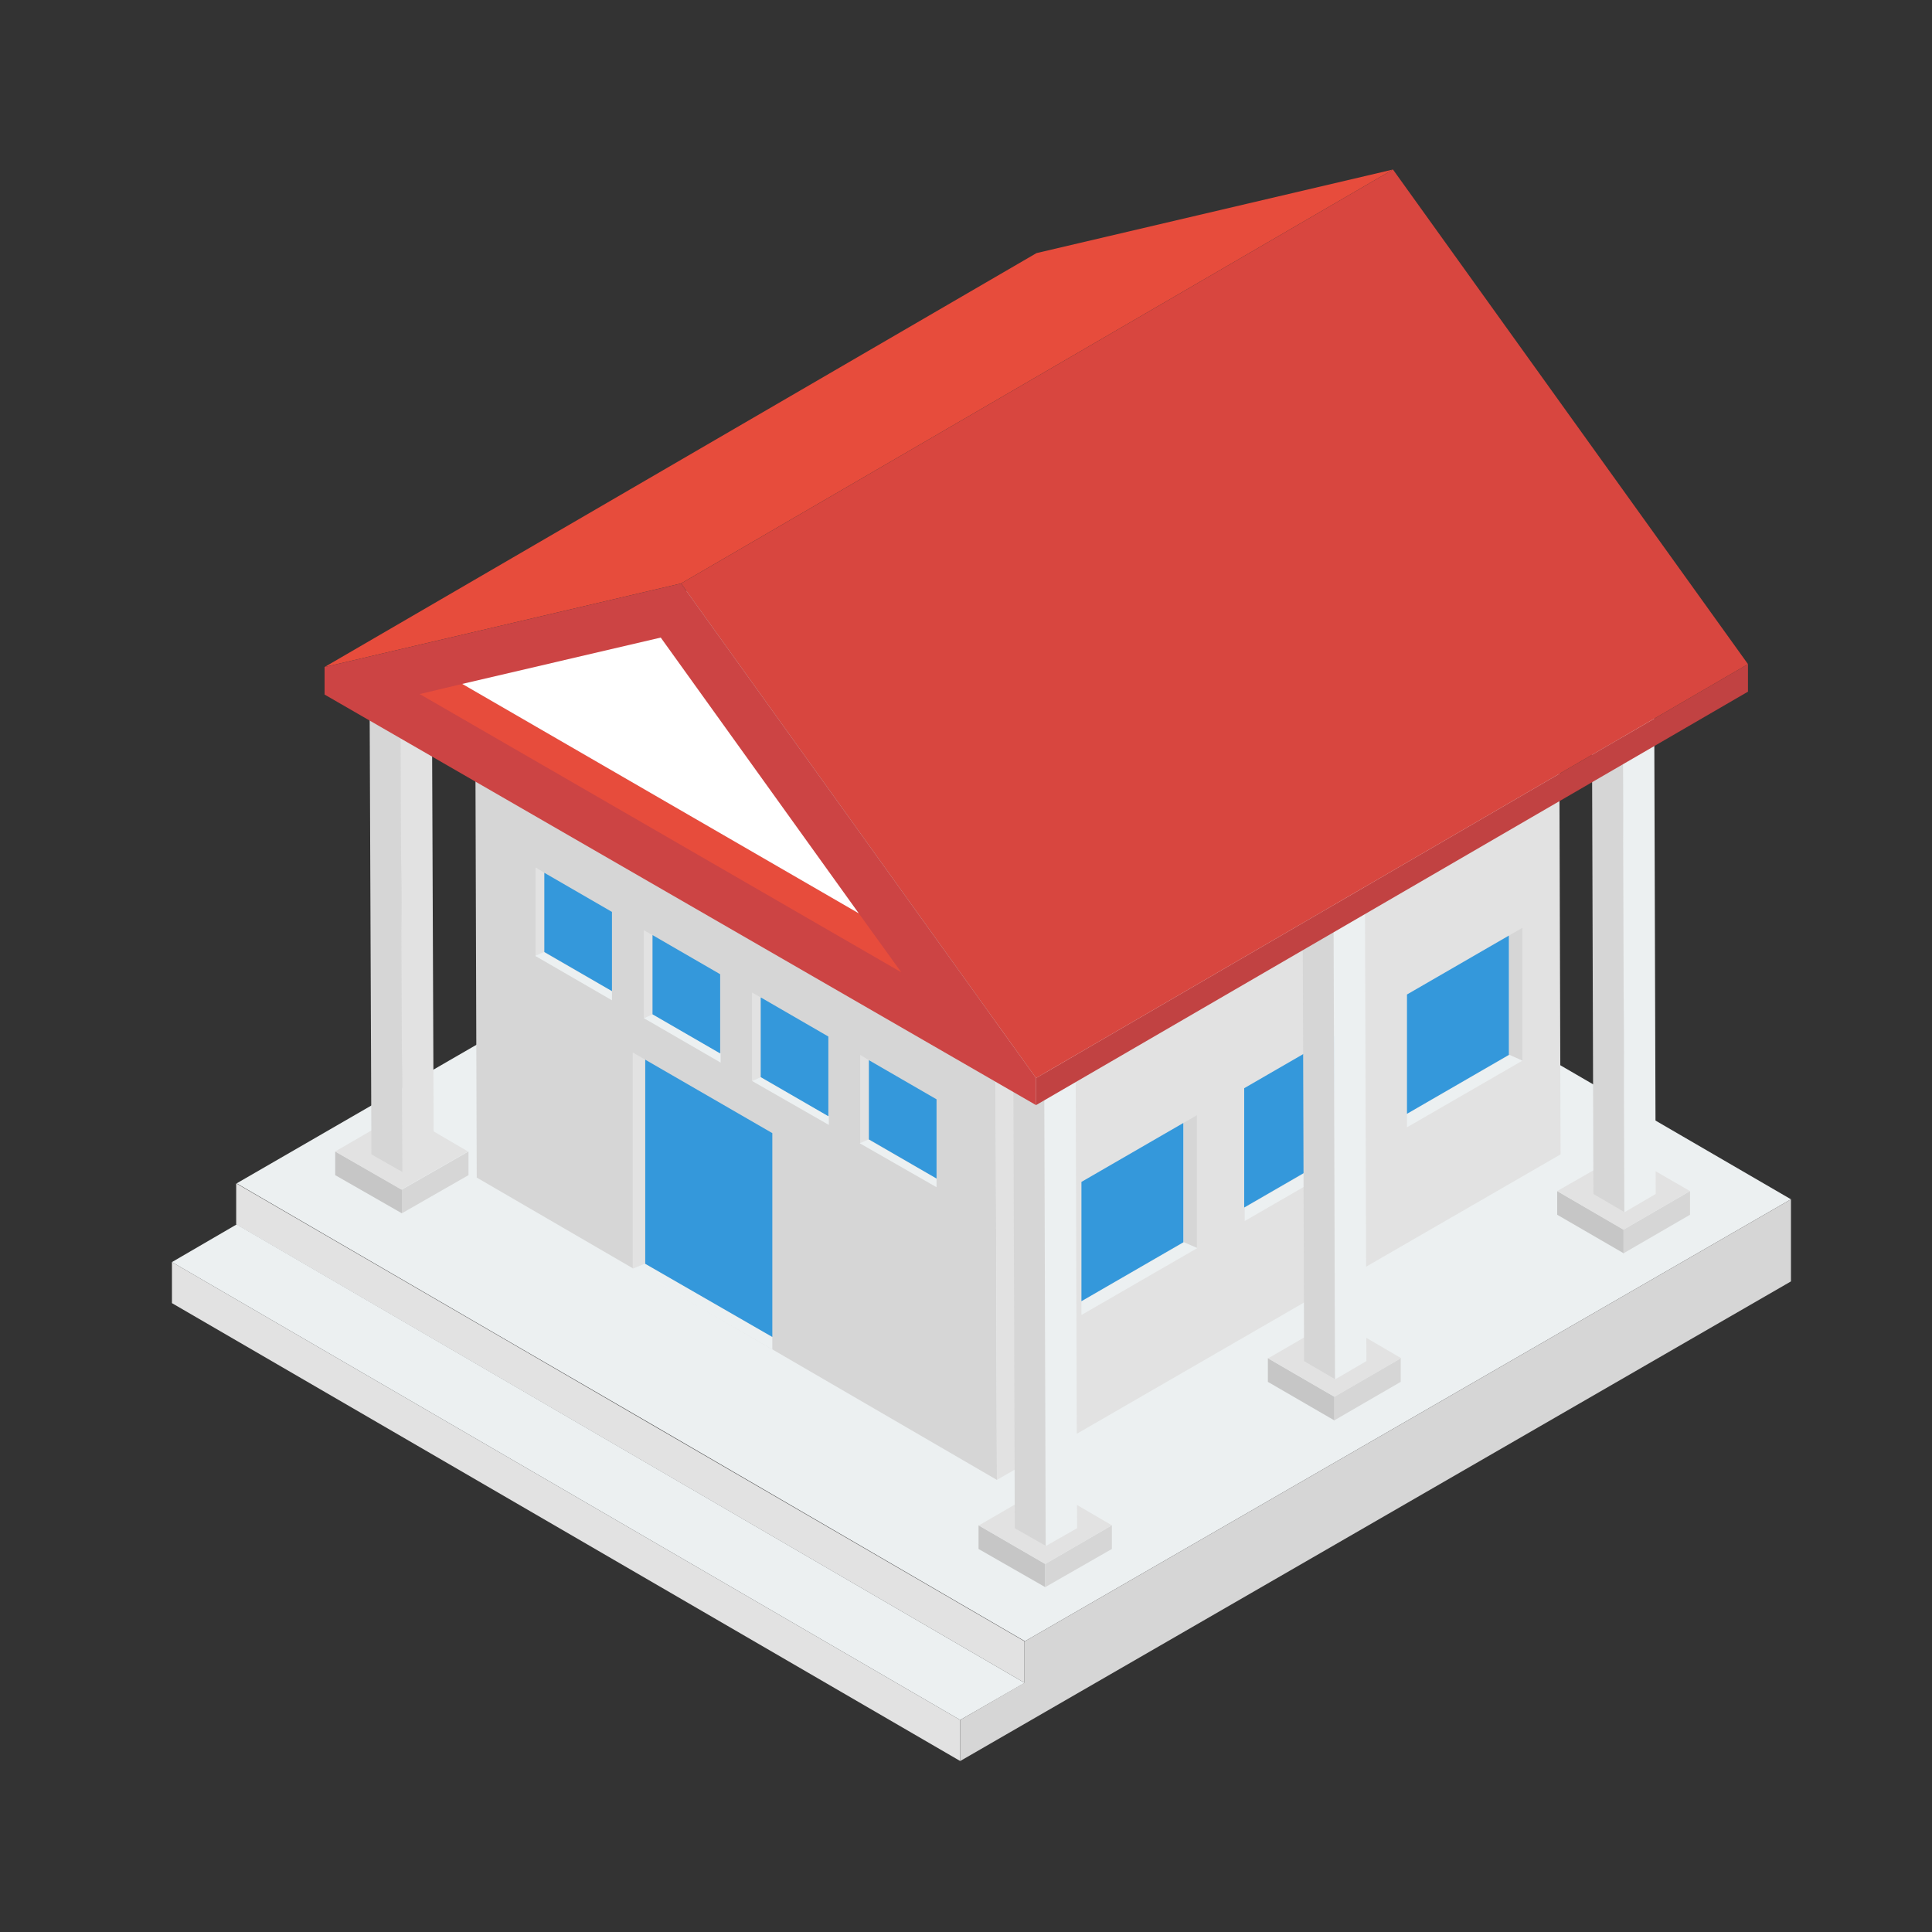 <svg xmlns="http://www.w3.org/2000/svg" id="Layer_1" data-name="Layer 1" viewBox="0 0 40 40"><rect x="0" y="0" width="40" height="40" fill="#333333" stroke="none"/><defs><style>      .cls-1 {        fill: #cbcfd0;      }      .cls-2 {        fill: #e74c3c;      }      .cls-3 {        fill: #fff;      }      .cls-4 {        fill: #e2e2e2;      }      .cls-5 {        fill: #c14242;      }      .cls-6 {        fill: #d6d6d6;      }      .cls-7 {        fill: #3498db;      }      .cls-8 {        fill: #d8463f;      }      .cls-9 {        fill: #c44;      }      .cls-10 {        fill: #ecf0f1;      }      .cls-11 {        fill: #c6c6c6;      }    </style></defs><path class="cls-4" d="M21.21,33.98L4.89,24.5v.85s16.32,9.49,16.32,9.49v-.86Z"></path><path class="cls-10" d="M4.9,24.5l5.63,3.27,2.88,1.67,7.81,4.54,15.86-9.15L20.75,15.34,4.9,24.5Z"></path><path class="cls-4" d="M19.88,35.61L3.56,26.13v.85s16.32,9.48,16.32,9.48v-.85Z"></path><path class="cls-10" d="M21.21,34.84L4.9,25.35l-1.34,.78,16.32,9.48,1.34-.77Z"></path><path class="cls-6" d="M21.21,33.98v.86s-1.33,.77-1.33,.77v.85s17.2-9.93,17.2-9.93v-1.7s-15.86,9.15-15.86,9.15Z"></path><path class="cls-6" d="M9.84,14.76l.03,9.62,10.77,6.26-.03-9.63-10.77-6.25Z"></path><path class="cls-4" d="M20.61,21.01l.03,9.63,11.67-6.74-.03-9.63-11.67,6.74Z"></path><path class="cls-1" d="M9.84,14.76l10.77,6.25,11.67-6.74-10.77-6.25-11.67,6.74Z"></path><path class="cls-11" d="M32.24,24.66v.49s1.38,.8,1.38,.8v-.49s-1.38-.8-1.38-.8Z"></path><path class="cls-6" d="M33.61,25.46v.49s1.38-.8,1.38-.8v-.49s-1.38,.8-1.38,.8Z"></path><path class="cls-4" d="M32.24,24.66l1.37,.8,1.38-.8-1.37-.79-1.38,.79Z"></path><path class="cls-6" d="M32.95,11.88l.04,12.84,.65,.38-.04-12.84-.65-.38Z"></path><path class="cls-10" d="M33.59,12.26l.04,12.84,.65-.38-.04-12.84-.65,.38Z"></path><path class="cls-10" d="M32.95,11.88l.65,.38,.65-.38-.65-.38-.65,.38Z"></path><path class="cls-6" d="M27.87,21.31l.28-.16v2.75s-.27-.12-.27-.12v-2.47Z"></path><path class="cls-10" d="M27.88,23.78l.28,.12-2.39,1.38v-.28l2.12-1.22Z"></path><path class="cls-7" d="M27.87,21.31v2.47s-2.11,1.22-2.11,1.22v-2.47s2.11-1.22,2.11-1.22Z"></path><path class="cls-6" d="M31.24,19.37l.28-.16v2.75s-.27-.12-.27-.12v-2.47Z"></path><path class="cls-10" d="M31.25,21.84l.27,.12-2.39,1.38v-.28l2.12-1.22Z"></path><path class="cls-7" d="M31.24,19.37v2.47s-2.11,1.22-2.11,1.22v-2.47s2.11-1.22,2.11-1.22Z"></path><path class="cls-6" d="M24.5,23.25l.28-.16v2.75s-.27-.12-.27-.12v-2.47Z"></path><path class="cls-10" d="M22.39,27.22v-.28l2.12-1.22,.28,.12-2.39,1.38Z"></path><path class="cls-7" d="M24.5,23.25v2.47s-2.11,1.22-2.11,1.22v-2.47s2.11-1.22,2.11-1.22Z"></path><path class="cls-4" d="M15.75,20.65l-.18-.1v1.83s.18-.08,.18-.08v-1.65Z"></path><path class="cls-10" d="M15.75,22.3l-.18,.08,1.59,.91v-.18l-1.41-.81Z"></path><path class="cls-7" d="M15.75,20.65v1.65s1.4,.81,1.4,.81v-1.65s-1.4-.81-1.4-.81Z"></path><path class="cls-4" d="M13.51,19.36l-.18-.1v1.82s.18-.08,.18-.08v-1.64Z"></path><path class="cls-10" d="M13.51,21l-.18,.08,1.59,.92v-.19l-1.41-.81Z"></path><path class="cls-7" d="M13.51,19.36v1.64s1.4,.81,1.4,.81v-1.64s-1.4-.81-1.4-.81Z"></path><path class="cls-4" d="M11.27,18.07l-.18-.11v1.83s.18-.08,.18-.08v-1.64Z"></path><path class="cls-10" d="M11.26,19.71l-.18,.08,1.59,.92v-.19l-1.41-.81Z"></path><path class="cls-7" d="M11.27,18.07v1.64s1.4,.81,1.4,.81v-1.64s-1.4-.81-1.4-.81Z"></path><path class="cls-4" d="M17.99,21.95l-.18-.11v1.83s.18-.08,.18-.08v-1.64Z"></path><path class="cls-10" d="M19.39,24.58v-.18l-1.41-.81-.18,.08,1.59,.91Z"></path><path class="cls-7" d="M17.99,21.95v1.64s1.4,.81,1.4,.81v-1.64s-1.4-.81-1.4-.81Z"></path><path class="cls-11" d="M26.25,28.12v.49s1.38,.8,1.38,.8v-.49s-1.38-.8-1.38-.8Z"></path><path class="cls-6" d="M27.62,28.92v.49s1.38-.8,1.38-.8v-.49s-1.38,.8-1.38,.8Z"></path><path class="cls-4" d="M26.25,28.12l1.38,.8,1.38-.8-1.37-.8-1.38,.8Z"></path><path class="cls-6" d="M26.96,15.34l.04,12.84,.65,.38-.04-12.85-.65-.37Z"></path><path class="cls-10" d="M27.6,15.71l.04,12.85,.65-.38-.04-12.84-.65,.37Z"></path><path class="cls-10" d="M26.96,15.34l.65,.37,.65-.37-.65-.38-.65,.38Z"></path><path class="cls-11" d="M20.26,31.58v.49s1.38,.79,1.38,.79v-.48s-1.38-.8-1.38-.8Z"></path><path class="cls-6" d="M21.64,32.38v.48s1.38-.79,1.38-.79v-.49s-1.38,.8-1.38,.8Z"></path><path class="cls-4" d="M20.26,31.58l1.38,.8,1.38-.8-1.37-.8-1.38,.8Z"></path><path class="cls-6" d="M20.97,18.8l.04,12.84,.65,.37-.04-12.84-.65-.37Z"></path><path class="cls-10" d="M21.61,19.17l.04,12.84,.65-.37-.04-12.84-.65,.37Z"></path><path class="cls-10" d="M20.97,18.8l.65,.37,.65-.37-.65-.38-.65,.38Z"></path><path class="cls-11" d="M6.94,23.84v.49s1.38,.79,1.38,.79v-.49s-1.38-.79-1.38-.79Z"></path><path class="cls-6" d="M8.32,24.63v.49s1.38-.79,1.38-.79v-.49s-1.38,.79-1.38,.79Z"></path><path class="cls-4" d="M6.94,23.84l1.37,.79,1.38-.79-1.37-.8-1.38,.8Z"></path><path class="cls-6" d="M7.65,13.89l.04,10.01,.65,.37-.04-10-.65-.38Z"></path><path class="cls-4" d="M8.29,14.27l.04,10,.65-.37-.04-10.01-.65,.38Z"></path><path class="cls-10" d="M7.65,13.89l.65,.38,.65-.38-.65-.38-.65,.38Z"></path><path class="cls-2" d="M14.1,12.08L28.84,3.51l-7.38,1.73L6.72,13.81l7.38-1.73Z"></path><path class="cls-5" d="M21.45,22.88l14.74-8.56v-.57s-14.74,8.57-14.74,8.57v.56Z"></path><path class="cls-8" d="M21.45,22.32l14.74-8.57L28.84,3.51,14.1,12.08l7.35,10.24Z"></path><path class="cls-9" d="M14.1,12.08l-7.38,1.73v.57s14.73,8.5,14.73,8.5v-.56s-7.35-10.24-7.35-10.24Z"></path><path class="cls-2" d="M9.57,14.16l8.21,4.75,.88,1.22-9.97-5.76,.88-.21Z"></path><path class="cls-3" d="M13.68,13.2l4.1,5.71-8.21-4.75,4.11-.96Z"></path><path class="cls-4" d="M13.36,21.94l-.26-.15v4.48s.25-.11,.25-.11v-4.22Z"></path><path class="cls-10" d="M13.35,26.16l-.26,.11,2.9,1.67v-.26l-2.64-1.52Z"></path><path class="cls-7" d="M13.35,26.16l2.64,1.52v-4.22s-2.63-1.52-2.63-1.52v4.22Z"></path></svg>